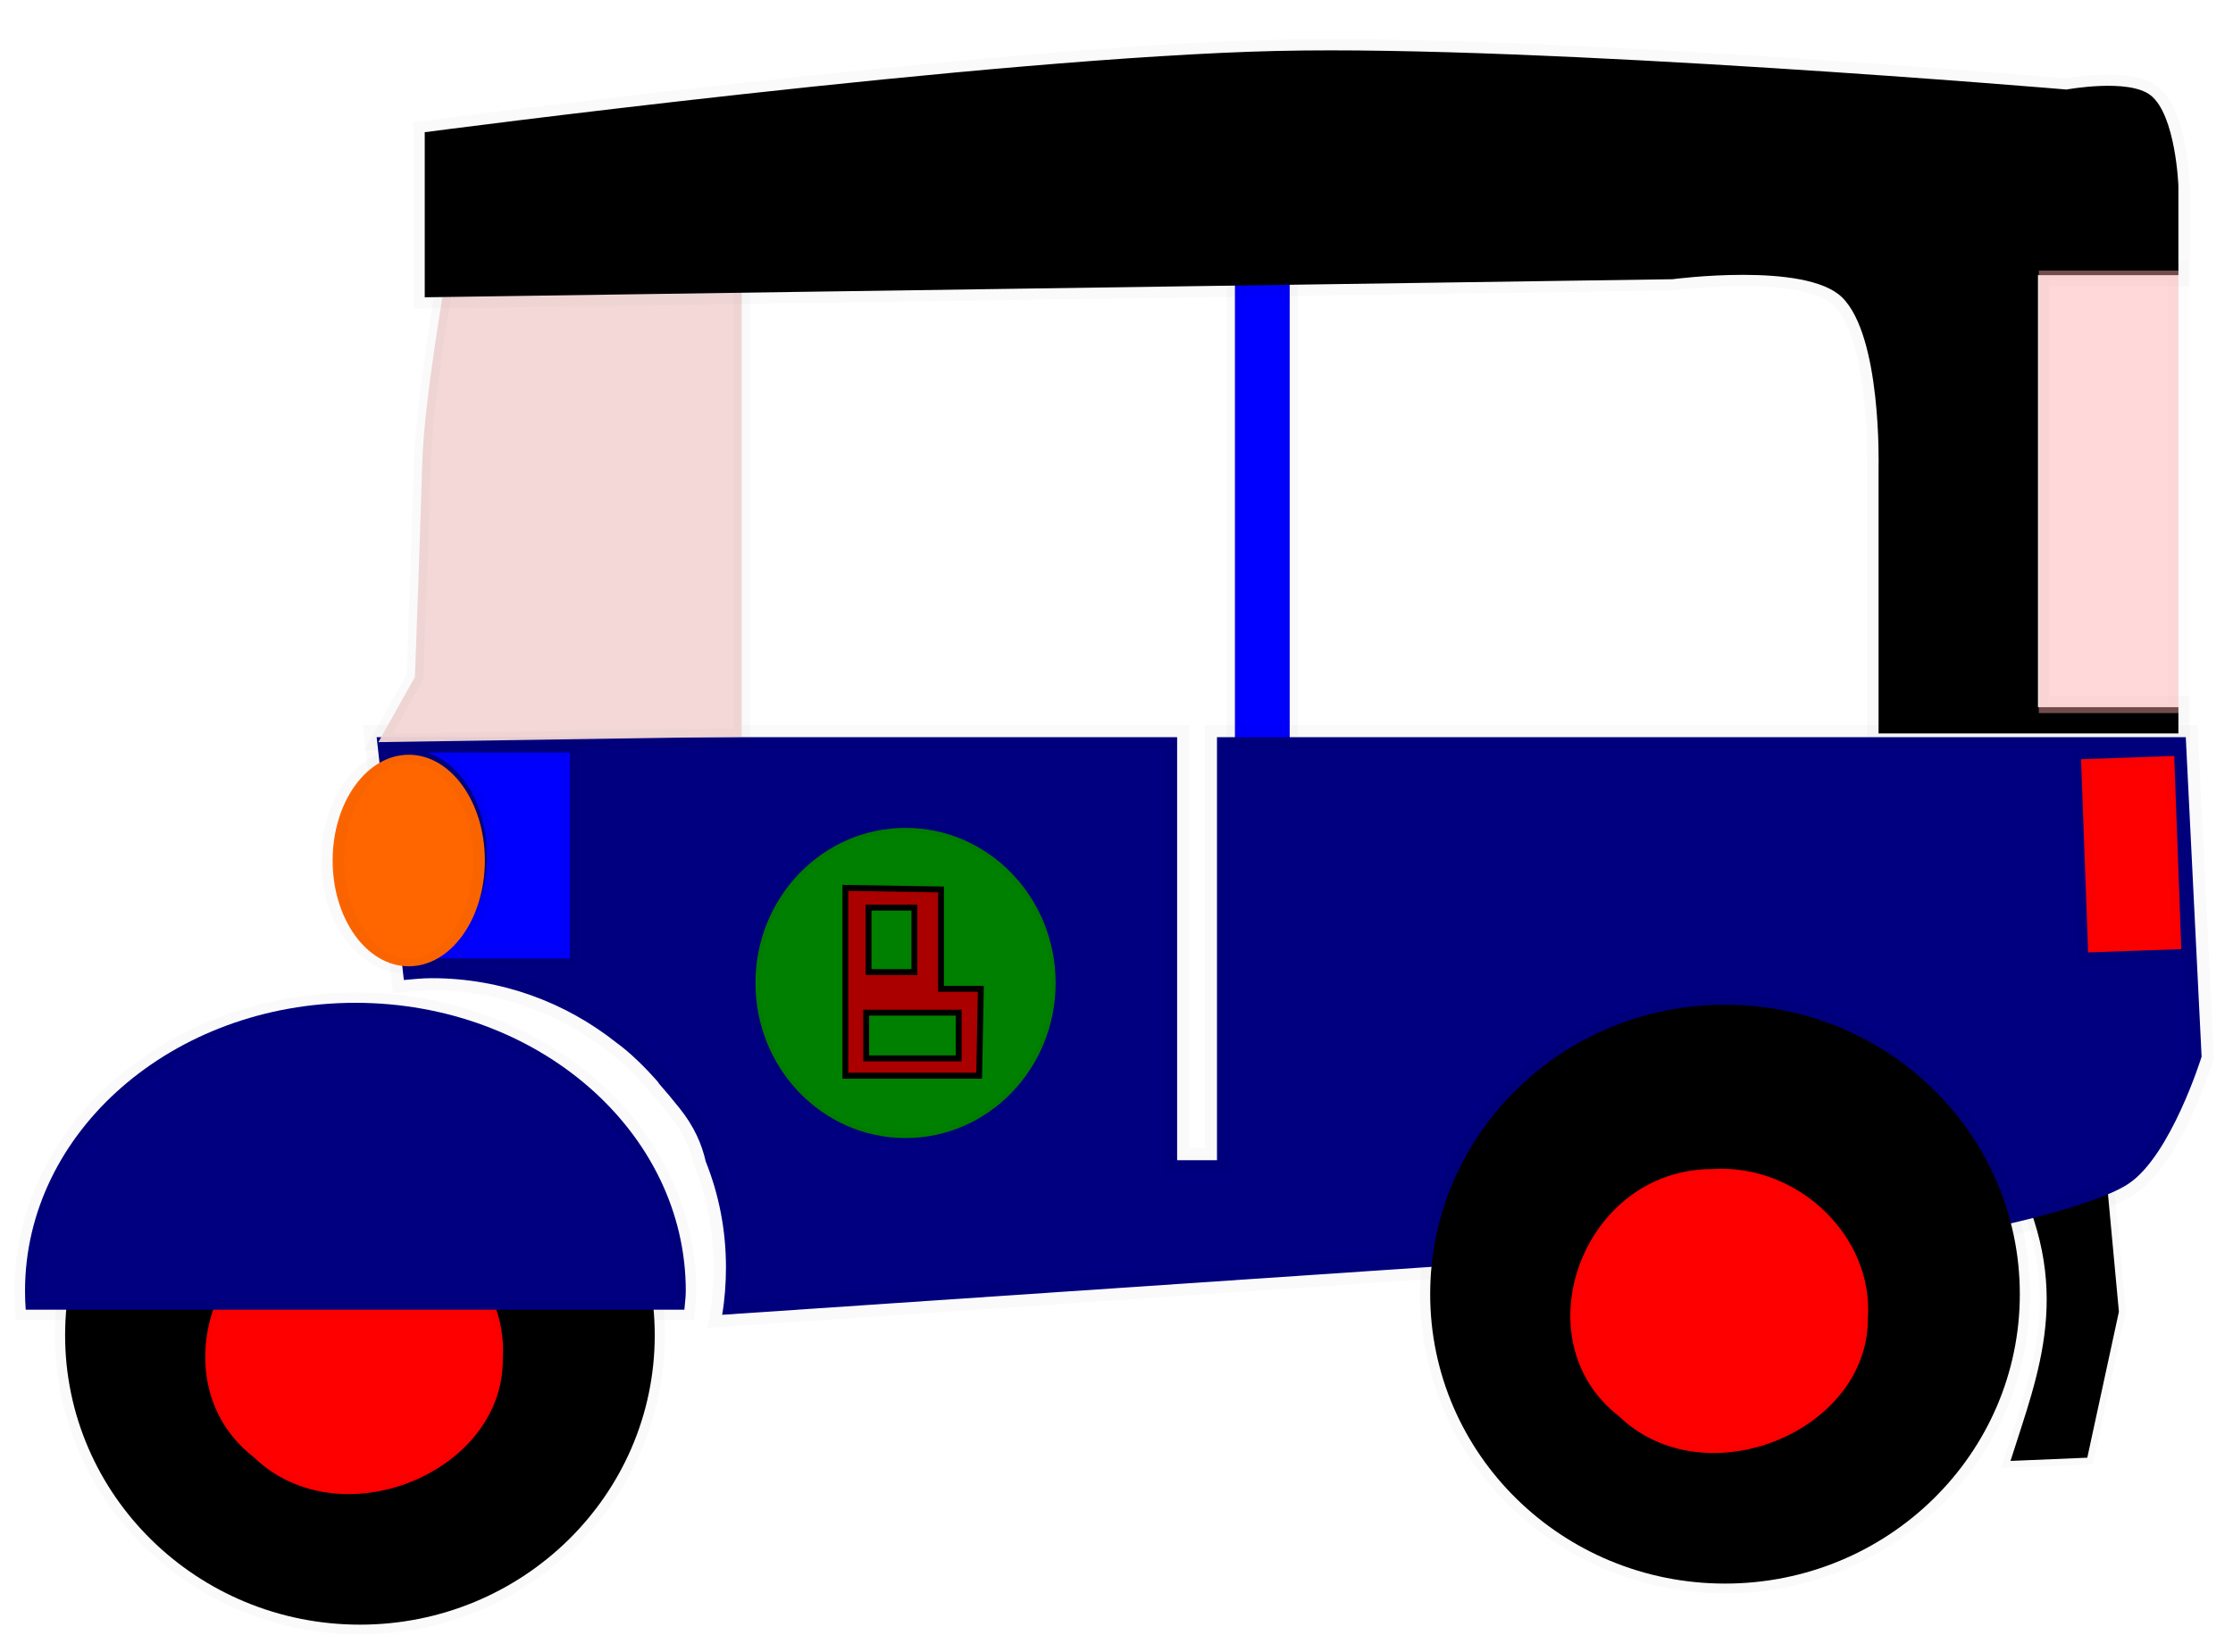 <?xml version="1.0" encoding="UTF-8"?>
<svg version="1.1" viewBox="0 0 100 74" xmlns="http://www.w3.org/2000/svg">
<g transform="translate(0 -978.36)">
<g transform="matrix(1.017 0 0 1 -.296 .28)" stroke="#000">
<path d="m88.822 1030.3h4.176l0.597 6.538-1.392 6.538-3.381 0.145c1.225-3.96 2.87-7.766 0-13.222z" stroke-opacity=".022" stroke-width=".607"/>
<rect x="54.67" y="990.5" width="2.411" height="20.929" fill="#00f" stroke-opacity=".022" stroke-width=".72"/>
<path d="m16.876 1011.1 1.198 10.879c0.401-0.037 0.815-0.082 1.226-0.082 3.087 0 5.909 1.093 8.136 2.89 0.315 0.231 0.616 0.497 0.92 0.791 0.019 0.018 0.037 0.036 0.056 0.055 0.286 0.28 0.571 0.587 0.864 0.927 0.013 0.015 0.015 0.039 0.028 0.054 0.299 0.349 0.596 0.702 0.92 1.118 0.632 0.811 0.966 1.583 1.142 2.372 0.58 1.471 0.892 3.068 0.892 4.744 0 0.723-0.053 1.436-0.167 2.127l55.505-3.817s4.804-0.975 6.409-2.045c1.874-1.25 3.232-5.699 3.232-5.699l-0.697-14.314h-42.66v18.95h-1.755v-18.95h-35.248z" fill="#000080" stroke-opacity=".022" stroke-width="1.083"/>
<path d="m19.913 990.55 13.037 0.243v20.286l-15.996 0.244 1.608-2.917s0.234-6.358 0.323-9.602c0.076-2.761 1.029-8.253 1.029-8.253z" fill="#f4d7d7" opacity=".967" stroke-opacity=".022" stroke-width=".739"/>
<g transform="matrix(.892 0 0 .873 18.046 148.63)" stroke-opacity=".022">
<path transform="translate(110.3 977.31)" d="m-30.495 39.208c0 8.202-6.516 14.851-14.554 14.851-8.038 0-14.554-6.649-14.554-14.851 0-8.202 6.516-14.851 14.554-14.851 8.038 0 14.554 6.649 14.554 14.851z"/>
<path d="m64.613 1010.1c-6.401 0.01-9.479 8.761-4.596 12.682 4.23 4.245 12.35 0.8 12.287-5.055 0.279-4.137-3.417-7.916-7.691-7.627z" fill="#f00" stroke-width=".577"/>
</g>
<path d="m56.574 980.36c-12.582 0.292-37.58 3.642-37.58 3.642v7.395l54.937-0.809s5.857-0.793 7.471 0.809c1.752 1.739 1.61 7.579 1.61 7.579v11.957h13.203v-1.177h-6.183v-19.351h6.183v-4.01s-0.117-3.164-1.224-4.047c-0.965-0.77-3.703-0.258-3.703-0.258s-23.136-1.998-34.714-1.729z" stroke-opacity=".022" stroke-width="1.011"/>
<g transform="matrix(.892 0 0 .873 -42.064 150.47)" stroke-opacity=".022">
<path transform="translate(110.3 977.31)" d="m-30.495 39.208c0 8.202-6.516 14.851-14.554 14.851-8.038 0-14.554-6.649-14.554-14.851 0-8.202 6.516-14.851 14.554-14.851 8.038 0 14.554 6.649 14.554 14.851z"/>
<path d="m64.613 1010.1c-6.401 0.01-9.479 8.761-4.596 12.682 4.23 4.245 12.35 0.8 12.287-5.055 0.279-4.137-3.417-7.916-7.691-7.627z" fill="#f00" stroke-width=".577"/>
</g>
<path d="m15.942 1023c-8.03 0-14.549 5.774-14.549 12.905 0 0.288 0.01 0.559 0.031 0.842h29.003c0.021-0.283 0.062-0.554 0.062-0.842 0-7.131-6.518-12.905-14.549-12.905z" fill="#000080" stroke-opacity=".022" stroke-width=".932"/>
<rect x="90.069" y="990.2" width="6.149" height="19.822" fill="#faa" opacity=".452" stroke-opacity=".022" stroke-width=".851"/>
<g transform="matrix(.4 0 0 .41 64.138 619.52)">
<path transform="translate(0 952.36)" d="m-43.407 29.569c0 9.357-7.397 16.943-16.522 16.943-9.125 0-16.522-7.585-16.522-16.943 0-9.357 7.397-16.943 16.522-16.943 9.125 0 16.522 7.585 16.522 16.943z" fill="#008000" stroke-opacity=".022"/>
<path d="m-66.554 971.54v20.517h14.73l0.183-9.487h-4.384v-10.856l-10.529-0.174zm2.55 2.16h5.045v7.038h-5.045v-7.038zm-0.257 11.473h10.181v4.994h-10.181v-4.994z" fill="#a00" stroke-width=".648px"/>
</g>
<g transform="translate(47.327 .792)" stroke-opacity=".022">
<path d="m-28.219 1011c1.494 0.477 2.625 2.369 2.625 4.625s-1.131 4.117-2.625 4.594h6.281v-9.219h-6.281z" fill="#00f" stroke-width=".689"/>
<path transform="matrix(1.026 0 0 .674 .931 981.64)" d="m-25.941 50.733c0 3.882-1.463 7.03-3.267 7.03s-3.267-3.147-3.267-7.03 1.463-7.03 3.267-7.03 3.267 3.147 3.267 7.03z" fill="#f60"/>
</g>
<rect transform="matrix(.999 -.036 .036 .999 0 0)" x="55.44" y="1015.1" width="4.107" height="8.662" fill="#f00" stroke-opacity=".022" stroke-width=".853"/>
</g>
</g>
</svg>
